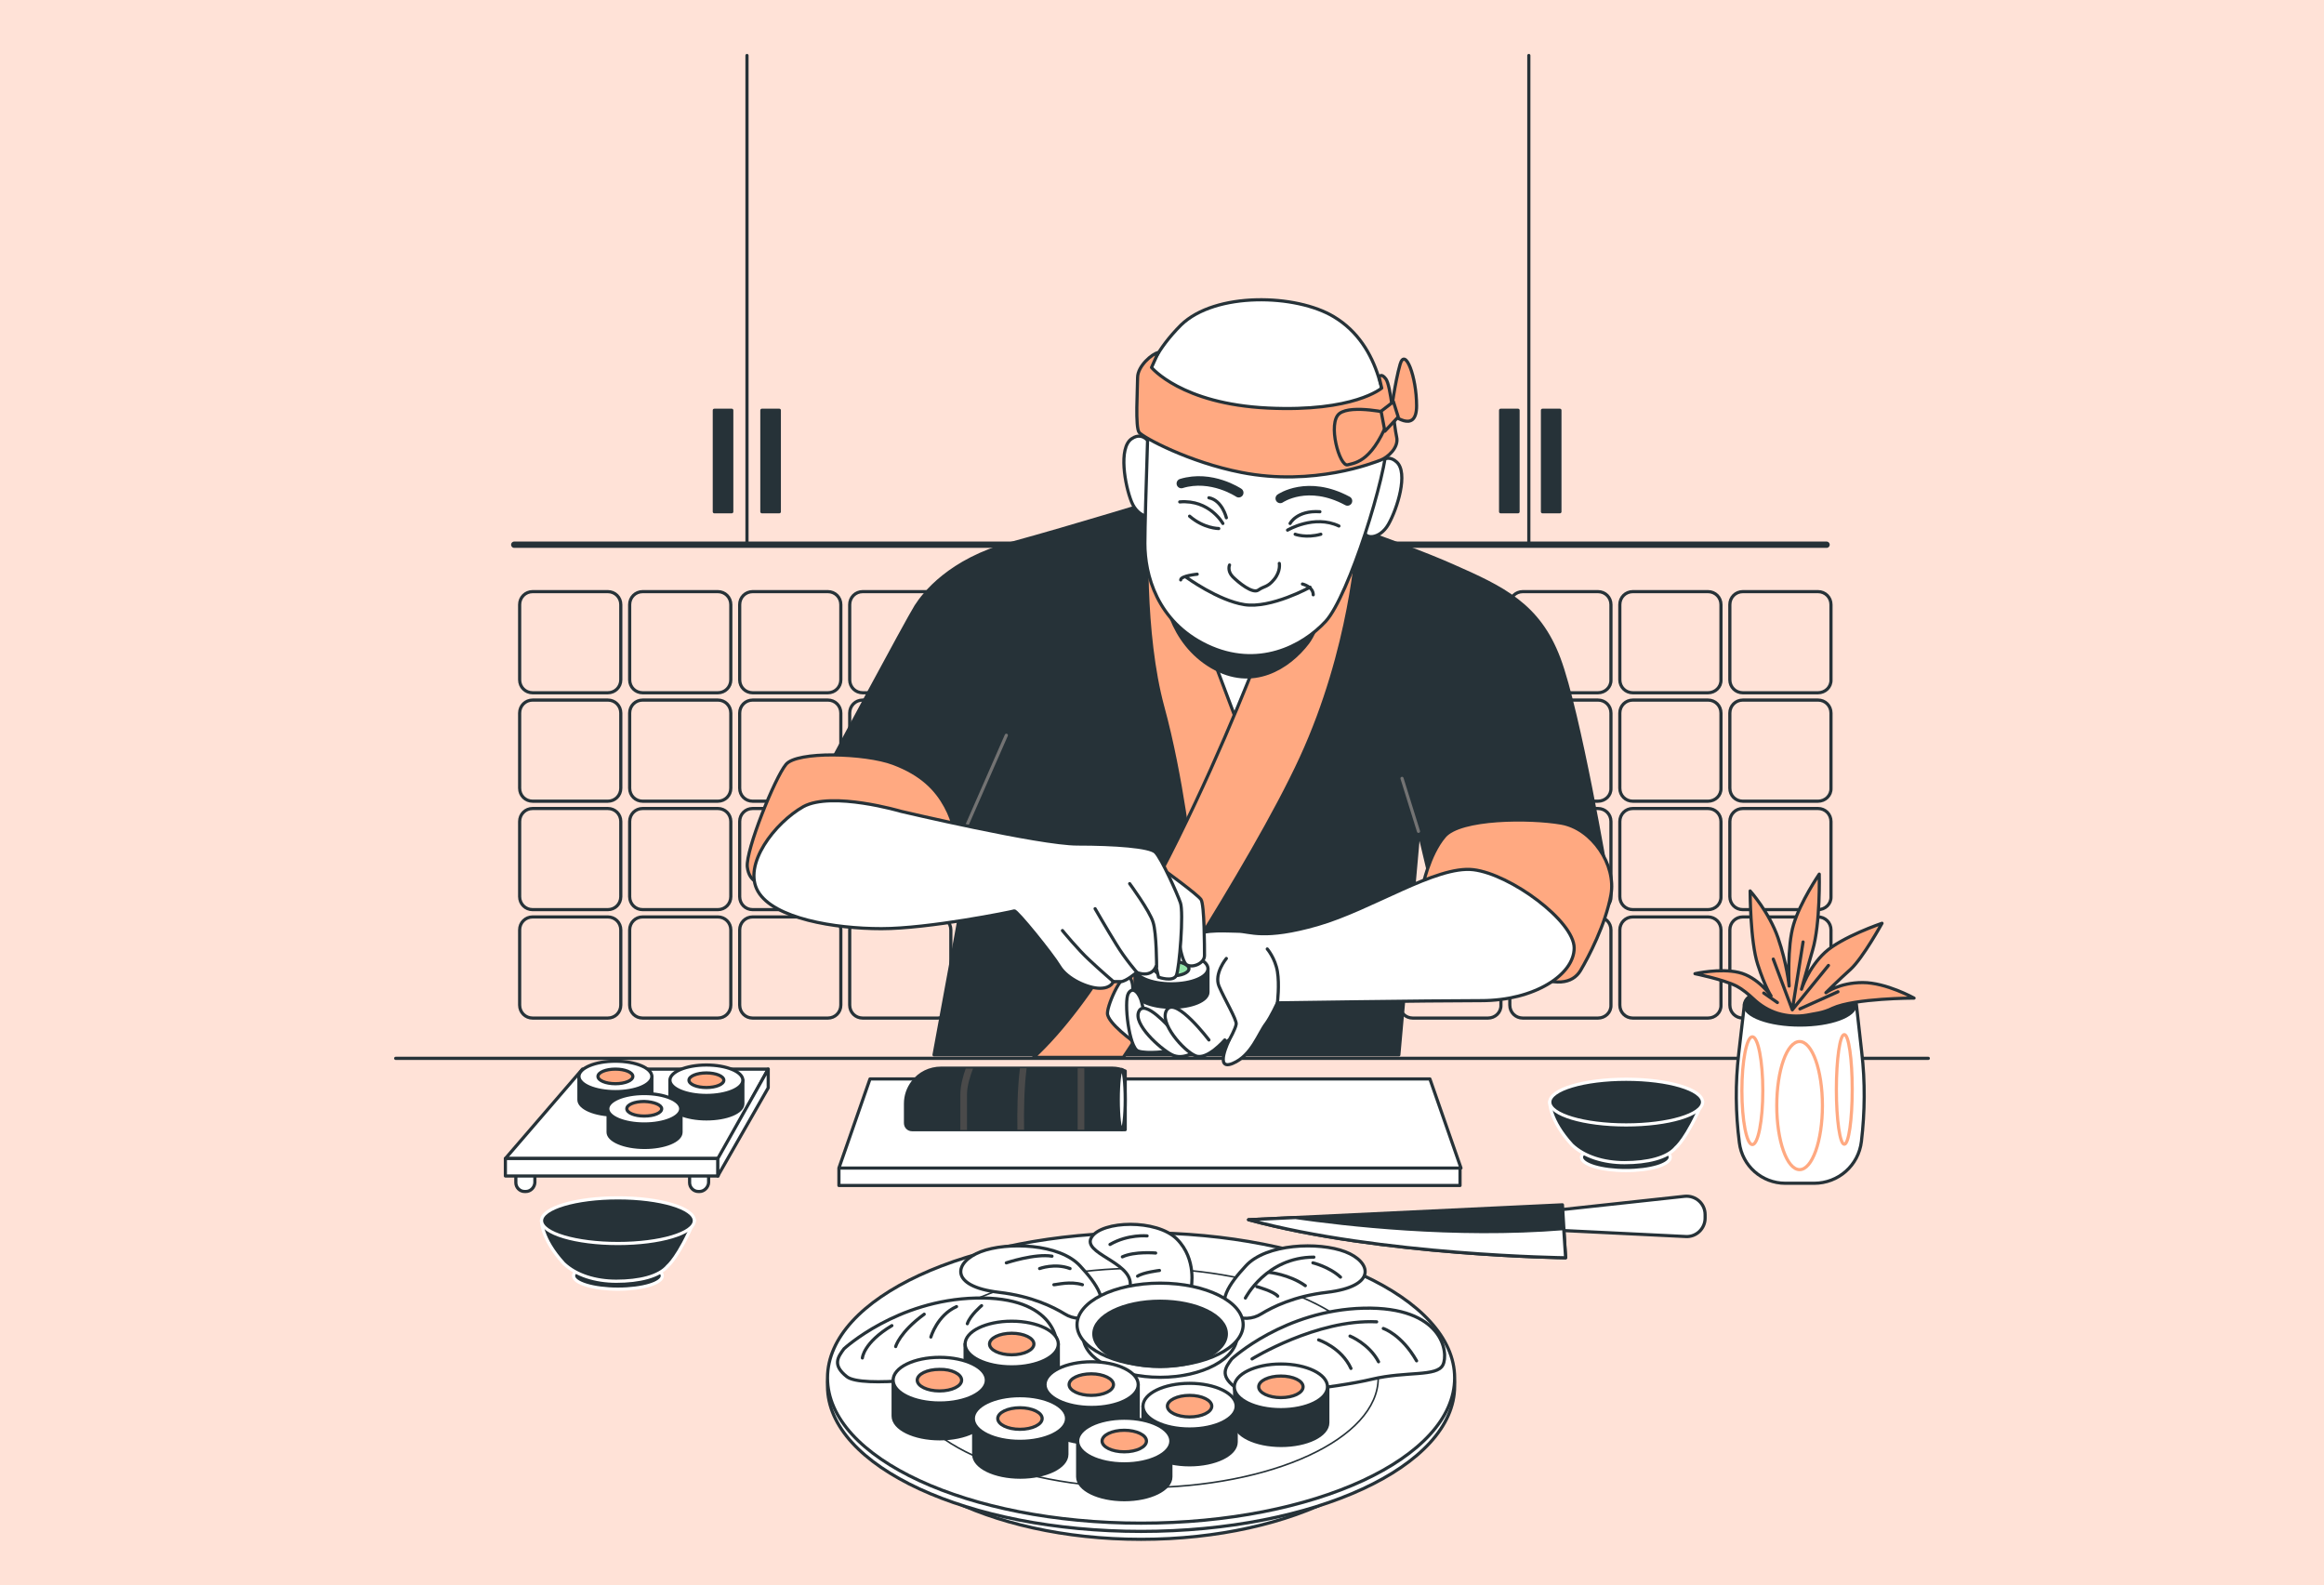 <svg xmlns="http://www.w3.org/2000/svg" viewBox="0 0 733 500" style="enable-background:new 0 0 733 500" xml:space="preserve"><style>.st1,.st2,.st4,.st5{fill:none;stroke:#263238;stroke-linecap:round;stroke-linejoin:round;stroke-miterlimit:10}.st2,.st4,.st5{fill:#263238}.st4,.st5{fill:#fff}.st5{fill:#ffa981}.st6{fill:#4a4a4a}.st7{fill:#263238;stroke:#fff;stroke-linecap:round;stroke-linejoin:round;stroke-miterlimit:10}.st9{stroke:#737373}.st10,.st12,.st9{fill:none;stroke-linecap:round;stroke-linejoin:round;stroke-miterlimit:10}.st10{stroke:#263238;stroke-width:3}.st12{stroke:#ffa981}</style><path style="fill:#ffe2d7" d="M0 0h733v500H0z" id="Background_Simple"/><g id="Plant"><path class="st1" d="M191.7 218.5H168c-2.3 0-4.1-1.8-4.1-4.1v-23.7c0-2.3 1.8-4.1 4.1-4.1h23.7c2.3 0 4.1 1.8 4.1 4.1v23.7c0 2.3-1.8 4.1-4.1 4.1zM226.4 218.5h-23.7c-2.3 0-4.1-1.8-4.1-4.1v-23.7c0-2.3 1.8-4.1 4.1-4.1h23.7c2.3 0 4.1 1.8 4.1 4.1v23.7c0 2.3-1.8 4.1-4.1 4.1zM261.1 218.5h-23.7c-2.3 0-4.1-1.8-4.1-4.1v-23.7c0-2.3 1.8-4.1 4.1-4.1h23.7c2.3 0 4.1 1.8 4.1 4.1v23.7c0 2.3-1.8 4.1-4.1 4.1zM295.8 218.5h-23.7c-2.3 0-4.1-1.8-4.1-4.1v-23.7c0-2.3 1.8-4.1 4.1-4.1h23.7c2.3 0 4.1 1.8 4.1 4.1v23.7c0 2.3-1.8 4.1-4.1 4.1zM330.5 218.5h-23.7c-2.3 0-4.1-1.8-4.1-4.1v-23.7c0-2.3 1.8-4.1 4.1-4.1h23.7c2.3 0 4.1 1.8 4.1 4.1v23.7c0 2.3-1.8 4.1-4.1 4.1zM365.2 218.5h-23.7c-2.3 0-4.1-1.8-4.1-4.1v-23.7c0-2.3 1.8-4.1 4.1-4.1h23.7c2.3 0 4.1 1.8 4.1 4.1v23.7c0 2.3-1.8 4.1-4.1 4.1zM399.9 218.5h-23.7c-2.3 0-4.1-1.8-4.1-4.1v-23.7c0-2.3 1.8-4.1 4.1-4.1h23.7c2.3 0 4.1 1.8 4.1 4.1v23.7c0 2.3-1.8 4.1-4.1 4.1zM434.6 218.5h-23.7c-2.3 0-4.1-1.8-4.1-4.1v-23.7c0-2.3 1.8-4.1 4.1-4.1h23.7c2.3 0 4.1 1.8 4.1 4.1v23.7c.1 2.3-1.8 4.1-4.1 4.1zM469.3 218.5h-23.7c-2.3 0-4.1-1.8-4.1-4.1v-23.7c0-2.3 1.8-4.1 4.1-4.1h23.7c2.3 0 4.1 1.8 4.1 4.1v23.7c.1 2.3-1.8 4.1-4.1 4.1zM504 218.5h-23.7c-2.3 0-4.1-1.8-4.1-4.1v-23.7c0-2.3 1.8-4.1 4.1-4.1H504c2.3 0 4.1 1.8 4.1 4.1v23.7c.1 2.3-1.8 4.1-4.1 4.1zM538.7 218.5H515c-2.3 0-4.1-1.8-4.1-4.1v-23.7c0-2.3 1.8-4.1 4.1-4.1h23.7c2.3 0 4.1 1.8 4.1 4.1v23.7c.1 2.3-1.8 4.1-4.1 4.1zM573.4 218.5h-23.7c-2.3 0-4.1-1.8-4.1-4.1v-23.7c0-2.3 1.8-4.1 4.1-4.1h23.7c2.3 0 4.1 1.8 4.1 4.1v23.7c.1 2.3-1.8 4.1-4.1 4.1zM191.7 252.7H168c-2.3 0-4.1-1.8-4.1-4.1v-23.7c0-2.3 1.8-4.1 4.1-4.1h23.7c2.3 0 4.1 1.8 4.1 4.1v23.7c0 2.3-1.8 4.1-4.1 4.1zM226.4 252.7h-23.7c-2.3 0-4.1-1.8-4.1-4.1v-23.7c0-2.3 1.8-4.1 4.1-4.1h23.7c2.3 0 4.1 1.8 4.1 4.1v23.7c0 2.3-1.8 4.1-4.1 4.1zM261.1 252.7h-23.7c-2.3 0-4.1-1.8-4.1-4.1v-23.7c0-2.3 1.8-4.1 4.1-4.1h23.7c2.3 0 4.1 1.8 4.1 4.1v23.7c0 2.3-1.8 4.1-4.1 4.1zM295.8 252.7h-23.7c-2.3 0-4.1-1.8-4.1-4.1v-23.7c0-2.3 1.8-4.1 4.1-4.1h23.7c2.3 0 4.1 1.8 4.1 4.1v23.7c0 2.3-1.8 4.1-4.1 4.1zM330.5 252.7h-23.7c-2.3 0-4.1-1.8-4.1-4.1v-23.7c0-2.3 1.8-4.1 4.1-4.1h23.7c2.3 0 4.1 1.8 4.1 4.1v23.7c0 2.3-1.8 4.1-4.1 4.1zM365.2 252.7h-23.7c-2.3 0-4.1-1.8-4.1-4.1v-23.7c0-2.3 1.8-4.1 4.1-4.1h23.7c2.3 0 4.1 1.8 4.1 4.1v23.7c0 2.3-1.8 4.1-4.1 4.1zM399.9 252.7h-23.7c-2.3 0-4.1-1.8-4.1-4.1v-23.7c0-2.3 1.8-4.1 4.1-4.1h23.7c2.3 0 4.1 1.8 4.1 4.1v23.7c0 2.3-1.8 4.1-4.1 4.1zM434.6 252.7h-23.7c-2.3 0-4.1-1.8-4.1-4.1v-23.7c0-2.3 1.8-4.1 4.1-4.1h23.7c2.3 0 4.1 1.8 4.1 4.1v23.7c.1 2.3-1.8 4.1-4.1 4.1zM469.3 252.7h-23.7c-2.3 0-4.1-1.8-4.1-4.1v-23.7c0-2.3 1.8-4.1 4.1-4.1h23.7c2.3 0 4.1 1.8 4.1 4.1v23.7c.1 2.3-1.8 4.1-4.1 4.1zM504 252.7h-23.7c-2.3 0-4.1-1.8-4.1-4.1v-23.7c0-2.3 1.8-4.1 4.1-4.1H504c2.3 0 4.1 1.8 4.1 4.1v23.7c.1 2.3-1.8 4.1-4.1 4.1zM538.7 252.7H515c-2.3 0-4.1-1.8-4.1-4.1v-23.7c0-2.3 1.8-4.1 4.1-4.1h23.7c2.3 0 4.1 1.8 4.1 4.1v23.7c.1 2.3-1.8 4.1-4.1 4.1zM573.4 252.7h-23.7c-2.3 0-4.1-1.8-4.1-4.1v-23.7c0-2.3 1.8-4.1 4.1-4.1h23.7c2.3 0 4.1 1.8 4.1 4.1v23.7c.1 2.3-1.8 4.1-4.1 4.1zM191.7 286.9H168c-2.3 0-4.1-1.8-4.1-4.1v-23.7c0-2.3 1.8-4.1 4.1-4.1h23.7c2.3 0 4.1 1.8 4.1 4.1v23.7c0 2.3-1.8 4.1-4.1 4.1zM226.4 286.9h-23.7c-2.3 0-4.1-1.8-4.1-4.1v-23.7c0-2.3 1.8-4.1 4.1-4.1h23.7c2.3 0 4.1 1.8 4.1 4.1v23.7c0 2.3-1.8 4.1-4.1 4.1zM261.1 286.9h-23.7c-2.3 0-4.1-1.8-4.1-4.1v-23.7c0-2.3 1.8-4.1 4.1-4.1h23.7c2.3 0 4.1 1.8 4.1 4.1v23.7c0 2.3-1.8 4.1-4.1 4.1zM295.8 286.9h-23.7c-2.3 0-4.1-1.8-4.1-4.1v-23.7c0-2.3 1.8-4.1 4.1-4.1h23.7c2.3 0 4.1 1.8 4.1 4.1v23.7c0 2.3-1.8 4.1-4.1 4.1zM330.5 286.9h-23.7c-2.3 0-4.1-1.8-4.1-4.1v-23.7c0-2.3 1.8-4.1 4.1-4.1h23.7c2.3 0 4.1 1.8 4.1 4.1v23.7c0 2.3-1.8 4.1-4.1 4.1zM365.2 286.9h-23.7c-2.3 0-4.1-1.8-4.1-4.1v-23.7c0-2.3 1.8-4.1 4.1-4.1h23.7c2.3 0 4.1 1.8 4.1 4.1v23.7c0 2.3-1.8 4.1-4.1 4.1zM399.9 286.9h-23.7c-2.3 0-4.1-1.8-4.1-4.1v-23.7c0-2.3 1.8-4.1 4.1-4.1h23.7c2.3 0 4.1 1.8 4.1 4.1v23.7c0 2.3-1.8 4.1-4.1 4.1zM434.6 286.9h-23.7c-2.3 0-4.1-1.8-4.1-4.1v-23.7c0-2.3 1.8-4.1 4.1-4.1h23.7c2.3 0 4.1 1.8 4.1 4.1v23.7c.1 2.3-1.8 4.1-4.1 4.1zM469.3 286.9h-23.7c-2.3 0-4.1-1.8-4.1-4.1v-23.7c0-2.3 1.8-4.1 4.1-4.1h23.7c2.3 0 4.1 1.8 4.1 4.1v23.7c.1 2.3-1.8 4.1-4.1 4.1zM504 286.9h-23.7c-2.3 0-4.1-1.8-4.1-4.1v-23.7c0-2.3 1.8-4.1 4.1-4.1H504c2.3 0 4.1 1.8 4.1 4.1v23.7c.1 2.3-1.8 4.1-4.1 4.1zM538.7 286.9H515c-2.3 0-4.1-1.8-4.1-4.1v-23.7c0-2.3 1.8-4.1 4.1-4.1h23.7c2.3 0 4.1 1.8 4.1 4.1v23.7c.1 2.3-1.8 4.1-4.1 4.1zM573.4 286.9h-23.7c-2.3 0-4.1-1.8-4.1-4.1v-23.7c0-2.3 1.8-4.1 4.1-4.1h23.7c2.3 0 4.1 1.8 4.1 4.1v23.7c.1 2.3-1.8 4.1-4.1 4.1zM191.7 321.1H168c-2.3 0-4.1-1.8-4.1-4.1v-23.7c0-2.3 1.8-4.1 4.1-4.1h23.7c2.3 0 4.1 1.8 4.1 4.1V317c0 2.3-1.8 4.1-4.1 4.1zM226.4 321.1h-23.7c-2.3 0-4.1-1.8-4.1-4.1v-23.7c0-2.3 1.8-4.1 4.1-4.1h23.7c2.3 0 4.1 1.8 4.1 4.1V317c0 2.3-1.8 4.1-4.1 4.1zM261.1 321.1h-23.7c-2.3 0-4.1-1.8-4.1-4.1v-23.7c0-2.3 1.8-4.1 4.1-4.1h23.7c2.3 0 4.1 1.8 4.1 4.1V317c0 2.3-1.8 4.1-4.1 4.1zM295.8 321.1h-23.7c-2.3 0-4.1-1.8-4.1-4.1v-23.7c0-2.3 1.8-4.1 4.1-4.1h23.7c2.3 0 4.1 1.8 4.1 4.1V317c0 2.3-1.8 4.1-4.1 4.1zM330.5 321.1h-23.7c-2.3 0-4.1-1.8-4.1-4.1v-23.7c0-2.3 1.8-4.1 4.1-4.1h23.7c2.3 0 4.1 1.8 4.1 4.1V317c0 2.3-1.8 4.1-4.1 4.1zM365.2 321.1h-23.7c-2.3 0-4.1-1.8-4.1-4.1v-23.7c0-2.3 1.8-4.1 4.1-4.1h23.7c2.3 0 4.1 1.8 4.1 4.1V317c0 2.3-1.8 4.1-4.1 4.1zM399.9 321.1h-23.7c-2.3 0-4.1-1.8-4.1-4.1v-23.7c0-2.3 1.8-4.1 4.1-4.1h23.7c2.3 0 4.1 1.8 4.1 4.1V317c0 2.3-1.8 4.1-4.1 4.1zM434.6 321.1h-23.7c-2.3 0-4.1-1.8-4.1-4.1v-23.7c0-2.3 1.8-4.1 4.1-4.1h23.7c2.3 0 4.1 1.8 4.1 4.1V317c.1 2.3-1.8 4.1-4.1 4.1zM469.3 321.1h-23.7c-2.3 0-4.1-1.8-4.1-4.1v-23.7c0-2.3 1.8-4.1 4.1-4.1h23.7c2.3 0 4.1 1.8 4.1 4.1V317c.1 2.3-1.8 4.1-4.1 4.1zM504 321.1h-23.7c-2.3 0-4.1-1.8-4.1-4.1v-23.7c0-2.3 1.8-4.1 4.1-4.1H504c2.3 0 4.1 1.8 4.1 4.1V317c.1 2.3-1.8 4.1-4.1 4.1zM538.7 321.1H515c-2.3 0-4.1-1.8-4.1-4.1v-23.7c0-2.3 1.8-4.1 4.1-4.1h23.7c2.3 0 4.1 1.8 4.1 4.1V317c.1 2.3-1.8 4.1-4.1 4.1zM573.4 321.1h-23.7c-2.3 0-4.1-1.8-4.1-4.1v-23.7c0-2.3 1.8-4.1 4.1-4.1h23.7c2.3 0 4.1 1.8 4.1 4.1V317c.1 2.3-1.8 4.1-4.1 4.1z"/><g id="XMLID_145_"><path id="XMLID_148_" class="st1" d="M235.6 171.8V17.5"/><path id="XMLID_147_" class="st2" d="M240.3 129.4h5.5v32h-5.5z"/><path id="XMLID_146_" class="st2" d="M225.3 129.4h5.5v32h-5.5z"/></g><path id="XMLID_144_" style="fill:none;stroke:#263238;stroke-width:2;stroke-linecap:round;stroke-linejoin:round;stroke-miterlimit:10" d="M162.2 171.8h413.9"/><g id="XMLID_140_"><path id="XMLID_143_" class="st1" d="M482.2 171.8V17.5"/><path id="XMLID_142_" class="st2" d="M473.3 129.4h5.5v32h-5.5z"/><path id="XMLID_141_" class="st2" d="M486.5 129.4h5.5v32h-5.5z"/></g><path class="st4" d="M165.8 375.8h-.3c-1.6 0-2.8-1.3-2.8-2.8v-5.3h6v5.3c-.1 1.5-1.3 2.8-2.9 2.8zM220.6 375.8h-.3c-1.6 0-2.8-1.3-2.8-2.8v-5.3h6v5.3c-.1 1.5-1.4 2.8-2.9 2.8zM226.8 365.4h-67.4l24.3-28.2h58.6z"/><path class="st4" d="M159.4 365.4h67.1v5.5h-67.1z"/><path class="st4" d="m226.4 365.4 15.9-28.2v5.9l-15.9 27.8z"/><path class="st2" d="M182.6 339.5v7.4c0 2.6 5.1 4.8 11.5 4.8 6.3 0 11.5-2.1 11.5-4.8v-7.4h-23z"/><ellipse class="st4" cx="194.1" cy="339.5" rx="11.5" ry="4.8"/><ellipse class="st5" cx="194.1" cy="339.5" rx="5.5" ry="2.3"/><path class="st2" d="M211.3 340.7v7.4c0 2.6 5.1 4.8 11.5 4.8s11.5-2.1 11.5-4.8v-7.4h-23z"/><ellipse class="st4" cx="222.8" cy="340.7" rx="11.5" ry="4.8"/><ellipse class="st5" cx="222.8" cy="340.7" rx="5.5" ry="2.3"/><path class="st2" d="M191.8 349.7v7.4c0 2.6 5.1 4.8 11.5 4.8 6.3 0 11.5-2.1 11.5-4.8v-7.4h-23z"/><ellipse class="st4" cx="203.2" cy="349.7" rx="11.5" ry="4.8"/><path class="st5" d="M208.7 349.7c0 1.3-2.4 2.3-5.5 2.3-3 0-5.5-1-5.5-2.3s2.4-2.3 5.5-2.3c3.1.1 5.5 1.1 5.5 2.3z"/><path class="st4" d="M460.8 368.4H264.6l9.8-28.1H451zM264.6 368.4h195.9v5.5H264.6z"/><path class="st2" d="M354.9 337.8c-1.3-.6-2.7-.9-4.1-.9h-54c-3.5 0-6.8 1.6-8.9 4.4-1.5 2-2.3 4.3-2.3 6.8v6.1c0 1.2.9 2.1 2.1 2.1h67.2v-18.5z"/><path class="st4" d="M354.9 346.8c0 5.3-.5 9.5-1.1 9.5s-1.1-4.3-1.1-9.5.5-9.5 1.1-9.5 1.1 4.3 1.1 9.5z"/><path class="st6" d="M323.8 336.9h-2.1c-.8 6.3-.9 13.7-.8 19.4h2.1c-.1-5.7 0-13.1.8-19.4zM305 356.4v-11.3c0-2.7 1.1-6 1.9-8.1h-2.3c-.8 2.2-1.7 5.4-1.7 8.1v11.3h2.1zM339.9 336.9h2.1v19.4h-2.1z"/><path class="st4" d="M490.8 381.7v6.3l40.9 2c3.3.2 6.1-2.5 6.1-5.8v-1.1c0-3.5-3-6.1-6.4-5.8l-40.6 4.4z"/><path class="st2" d="m492.8 380 1 16.7s-58.3-.7-100-12l99-4.7z"/><path class="st4" d="m408.6 384-14.8.7c41.7 11.3 100 12 100 12l-.6-9.2c-34.5 2.8-69.3-1.3-84.6-3.5z"/><path class="st7" d="M526.8 365c0 2.3-6.2 4.2-14 4.2-7.7 0-14-1.9-14-4.2 0-2.3 6.2-4.2 14-4.2s14 1.9 14 4.2z"/><path class="st7" d="M488.8 347.6s-.2 5.6 7 13.5c3.9 3.7 10 5.6 16.6 5.6 7.2 0 13.5-1.5 16.2-4.8 0 0 3.4-2.7 8.4-14.4h-48.2z"/><ellipse class="st7" cx="512.9" cy="347.6" rx="24.1" ry="7.2"/><path class="st7" d="M208.9 402.4c0 2.3-6.2 4.2-14 4.2-7.7 0-14-1.9-14-4.2 0-2.3 6.2-4.2 14-4.2 7.7.1 14 1.9 14 4.2z"/><path class="st7" d="M170.8 385s-.2 5.6 7 13.5c3.9 3.7 10 5.6 16.6 5.6 7.2 0 13.5-1.5 16.2-4.8 0 0 3.4-2.7 8.4-14.4h-48.2z"/><ellipse class="st7" cx="194.9" cy="385" rx="24.1" ry="7.2"/><ellipse class="st4" cx="359.9" cy="439.7" rx="87.5" ry="45.8"/><ellipse class="st4" cx="359.9" cy="437.2" rx="98.9" ry="45.8"/><ellipse class="st4" cx="359.9" cy="434.6" rx="98.9" ry="45.8"/><ellipse cx="359.9" cy="434.6" rx="74.8" ry="34.6" style="fill:#fff;stroke:#263238;stroke-width:.5;stroke-linecap:round;stroke-linejoin:round;stroke-miterlimit:10"/><path class="st4" d="M388.5 428.6s16.6-15.4 41.6-16c25-.6 26.9 14.1 25 17.9-1.9 3.8-11.5 1.9-22.4 4.5s-38.6 6.1-43.3 2.4c-4.8-3.7-2.8-6.2-.9-8.8z"/><path class="st1" d="M415.9 422.6s7.2 2.4 10.2 9M425.8 421.4s6 2.4 9 8.1M436.3 419s5.7 1.8 10.5 10.2M394.9 428.6s20.4-12.6 39.3-11.7"/><path class="st4" d="M388.8 414.7c2.8 1.6 6.3 1.4 9-.3 3.6-2.2 10.4-5.6 20.7-6.8 16-1.9 14.1-9.6 5.8-12.8-8.3-3.2-25-2.6-31.4 4.5-5.1 5.5-9.8 12-4.1 15.4z"/><path class="st1" d="M392.8 409.4s6.6-12.9 21.6-12.9"/><path class="st1" d="M400.3 401.3s6.3.6 11.4 4.2M414.1 398.3s5.1 1.2 8.7 4.5M396.4 405.8s5.4 1.5 6.6 3"/><path class="st4" d="M375.7 406.2s1.9-9-4.5-15.4-23.7-5.8-26.9-.6c-3.2 5.1 12.2 7.7 12.2 14.7 0 7 7 13.4 13.4 10.9 6.4-2.6 5.8-9.6 5.8-9.6z"/><path class="st1" d="M361.8 389.8s-6-.6-11.7 2.7M364.5 395.2s-6.6-.6-10.5 1.2M365.7 400.7s-5.1.6-6.9 1.8"/><path class="st4" d="M344.8 414.7c-2.8 1.6-6.3 1.4-9-.3-3.6-2.2-10.4-5.6-20.7-6.8-16-1.9-14.1-9.6-5.8-12.8 8.3-3.2 25-2.6 31.4 4.5 5.1 5.5 9.8 12 4.1 15.4z"/><path class="st1" d="M317.4 398.3s9-3 14.4-2.1M327.9 400.1s4.8-1.8 9.6 0M332.4 405.2c.9 0 5.1-1.2 9 0"/><path class="st4" d="M266.2 425.4s16.6-15.4 41.6-16c25-.6 26.9 14.1 25 17.9-1.9 3.8-11.5 1.9-22.4 4.5-10.9 2.6-38.6 6.1-43.3 2.4s-2.8-6.2-.9-8.8z"/><path class="st1" d="M272 428.3s.3-4.8 9.3-10.2M282.5 424.7s1.2-4.5 9-10.2M293.6 421.7s2-6.9 8.1-9.6M309.6 411.8s-3.6 3-4.5 5.7"/><ellipse class="st4" cx="365.9" cy="421.3" rx="24.3" ry="13.1"/><ellipse class="st4" cx="365.9" cy="417.8" rx="26.2" ry="13.1"/><ellipse class="st2" cx="365.9" cy="420.7" rx="20.9" ry="10.3"/><path class="st2" d="M304.4 423.9v11.3c0 4 6.6 7.2 14.7 7.2s14.7-3.2 14.7-7.2v-11.3h-29.4z"/><ellipse class="st4" cx="319.1" cy="423.9" rx="14.7" ry="7.2"/><ellipse class="st5" cx="319.1" cy="423.9" rx="7" ry="3.4"/><path class="st2" d="M281.7 435.3v11.3c0 4 6.6 7.2 14.7 7.2s14.7-3.2 14.7-7.2v-11.3h-29.4z"/><ellipse class="st4" cx="296.4" cy="435.3" rx="14.7" ry="7.2"/><path class="st5" d="M303.3 435.3c0 1.9-3.1 3.4-7 3.4-3.8 0-7-1.5-7-3.4s3.1-3.4 7-3.4c3.9-.1 7 1.5 7 3.4z"/><path class="st2" d="M329.6 436.7V448c0 4 6.6 7.2 14.7 7.2S359 452 359 448v-11.3h-29.4z"/><ellipse class="st4" cx="344.3" cy="436.7" rx="14.7" ry="7.2"/><path class="st5" d="M351.2 436.7c0 1.9-3.1 3.4-7 3.4-3.8 0-7-1.5-7-3.4s3.1-3.4 7-3.4 7 1.6 7 3.4z"/><path class="st2" d="M389.4 437.4v11.3c0 4 6.6 7.2 14.7 7.2s14.7-3.2 14.7-7.2v-11.3h-29.4z"/><path class="st4" d="M418.7 437.4c0 4-6.6 7.2-14.7 7.2s-14.7-3.2-14.7-7.2 6.6-7.2 14.7-7.2 14.7 3.2 14.7 7.2z"/><path class="st5" d="M411 437.4c0 1.9-3.1 3.4-7 3.4-3.8 0-7-1.5-7-3.4s3.1-3.4 7-3.4 7 1.5 7 3.4z"/><path class="st2" d="M307.1 447.4v11.3c0 4 6.6 7.2 14.7 7.2s14.7-3.2 14.7-7.2v-11.3h-29.4z"/><ellipse class="st4" cx="321.7" cy="447.4" rx="14.7" ry="7.2"/><ellipse class="st5" cx="321.7" cy="447.4" rx="7" ry="3.4"/><path class="st2" d="M360.5 443.5v11.3c0 4 6.6 7.2 14.7 7.2s14.7-3.2 14.7-7.2v-11.3h-29.4z"/><ellipse class="st4" cx="375.2" cy="443.5" rx="14.7" ry="7.2"/><ellipse class="st5" cx="375.2" cy="443.5" rx="7" ry="3.4"/><path class="st2" d="M339.9 454.5v11.3c0 4 6.6 7.2 14.7 7.2s14.7-3.2 14.7-7.2v-11.3h-29.4z"/><ellipse class="st4" cx="354.6" cy="454.5" rx="14.7" ry="7.2"/><ellipse class="st5" cx="354.6" cy="454.5" rx="7" ry="3.4"/><path class="st1" d="M608.2 333.8H124.8"/><path class="st2" d="M366.9 157.3s-28.6 8.8-48 14.1c-19.4 5.3-27.5 15.9-30 19.8-2.5 3.9-28.6 52.6-28.6 52.6l45.6 27.5-11.3 61.4h146.6l6.3-70.6 3.7 15.6 55.7-1.1s-8.8-51.9-15.2-68.9c-6.4-17-17.7-22.3-33.6-29.3-15.9-7.1-55.1-20.5-61.8-21.9-6.8-1.3-29.4.8-29.4.8z"/><path class="st9" d="m301.5 268.2 15.9-36.3M447.4 262.2l-5.2-16.7"/><path class="st4" d="m370.3 195.5 21.2 45 14-40.8z"/><path class="st5" d="m379.9 200.5 14.4 38.2-18.6 33.1s-2.8-26.4-9-49c-6.1-22.6-5.4-54.5-4.1-66.3l17.3 44z"/><path class="st5" d="M399.7 199.4s-36.3 99.5-73.7 134.1h28.3s40.2-59.9 56.1-94.5c15.9-34.6 17.7-67.8 17.7-67.8l-28.4 28.2z"/><path class="st4" d="M363.4 141s-2.4-5.5-6.5-2.6c-4.2 2.9-2.1 14.7 0 19.9 2.1 5.2 7.3 5.8 7.3 2.6 0-3.1-.8-19.9-.8-19.9zM433.7 147.4s3.1-5.1 6.8-1.7c3.8 3.4.2 14.8-2.6 19.7-2.8 4.9-8 4.8-7.6 1.6.5-3.1 3.4-19.6 3.4-19.6z"/><path class="st2" d="M367.6 123.4s-1.3 45-1.3 54.7 3 24.6 15.9 32.2c12.9 7.6 24.3.3 30.3-7.6s15.7-46.6 15.7-57.1-1.3-29.9-13.5-39c-9.6-7.2-30.3-7.9-38.9 2.6-6.7 8-8.2 14.2-8.2 14.2z"/><path class="st4" d="M362.7 116.7s-1.6 45-1.6 54.7 3.7 24.6 19.6 32.2c16 7.6 30.1.3 37.4-7.6 7.3-7.9 19.4-46.6 19.4-57.1s-1.6-29.9-16.8-39c-11.9-7.2-37.4-7.9-48.2 2.6-8 8-9.8 14.2-9.8 14.2z"/><path class="st1" d="M406.1 167.2s8.4-5 16.2-1.3M372.1 158.3c9.4-.8 13.6 6.8 13.6 6.8"/><path class="st10" d="M390.7 155.4s-8.6-5.8-18.1-2.9M403.8 157.2s8.6-6 21.2.8"/><path class="st1" d="M408.5 168.5s3.4 1.3 8.1 0M384.4 166.7s-4.7 0-9.2-3.9M406.9 165.1s2.1-4.2 9.4-3.7M386.8 163.3s-1.3-5.5-5.5-6.3M387.8 178.2s-.8 1.8 1 3.7c1.8 1.8 6.3 5.5 8.1 4.2 1.8-1.3 2.9-.8 5-3.4 2.1-2.6 1.6-5 1.6-5"/><path class="st1" d="M374.2 182.1s10 7.3 18.3 8.6c8.4 1.3 20.7-5.5 20.7-5.5"/><path class="st1" d="M377.6 181.1s-5.2.5-5.2 1.8M410.8 184.2s3.4.8 3.4 3.4"/><path class="st5" d="M363.2 115.9s9.4 11.5 36.7 12.8c27.2 1.3 35.9-6.3 35.9-6.3l-.8-3.4s.5-1.6 2.1.5 2.6 14.9 3.4 18.3c.8 3.4-2.9 6.5-5 7.3-2.1.8-21.2 8.4-44 3.9-16.4-3.2-30.9-11-32.2-12.6-1.3-1.6-.5-13.6-.5-17.3s4.7-7.6 6.5-7.9l-2.1 4.7z"/><path class="st5" d="M438.7 130.4s-12.3-2.9-16.2 0c-3.9 2.9 0 17 2.6 16.2 2.6-.7 8.1-1 13.6-16.2z"/><path class="st5" d="M438.7 130.4s1.3-10 2.9-15.5c1.6-5.5 5.2 3.9 5.2 13.1 0 9.3-8.1 2.4-8.1 2.4z"/><path class="st5" d="m435.6 129.7 1.2 6.3 4.2-4.5-1.5-4.8zM448.7 279.7s1.9-10 6.9-15.9 27-5.9 36.8-4.2c9.8 1.7 17.4 13.2 15.7 22.6-1.7 9.4-7.1 19.7-9.6 23.9-2.5 4.2-8.2 5.2-16.9.6-8.9-4.7-32.9-27-32.9-27z"/><path class="st4" d="M402.9 316.3s47.7-.7 64.3-.7c16.6 0 29.3-8.1 29.3-16.6 0-8.5-20.1-23.3-31.8-24.7-11.7-1.4-32.1 12.4-49.1 17.3s-21.5 2.1-25.1 2.1c-3.5 0-9.5-.7-15.2 1.4-5.7 2.1-11.3 11.3-13.8 15.2-2.5 3.9-9.5 8.8-8.5 12.4 1.1 3.5 15.5 8.8 22.3 8.8 6.7 0 12.4-3.5 12.4-3.5s-4.9 9.9 1.1 7.4 8.1-9.5 10.6-12.7c1.5-2.1 3.5-6.4 3.5-6.4z"/><path class="st2" d="M358 305.5v7.4c0 2.6 5.1 4.8 11.5 4.8s11.5-2.1 11.5-4.8v-7.4h-23z"/><ellipse class="st4" cx="369.5" cy="305.5" rx="11.5" ry="4.8"/><path d="M375 305.5c0 1.3-2.4 2.3-5.5 2.3s-5.5-1-5.5-2.3 2.4-2.3 5.5-2.3 5.5 1.1 5.5 2.3z" style="fill:#92e3a9;stroke:#263238;stroke-linecap:round;stroke-linejoin:round;stroke-miterlimit:10"/><path class="st1" d="M402.9 316.3s.7-5.7 0-9.9-3.2-7.1-3.2-7.1M386.8 302.3s-4 4.8-2.3 8.8c1.7 4 5.6 10.5 5.4 11.9-.2 1.5-2.2 5-2.2 5"/><path class="st4" d="M357.9 328.8s-8.6-6.1-8.6-9.2c0-3.1 5.2-14.4 7.1-11.3 1.9 3.1.2 7.1-.2 9-.4 1.9 1.9 4.8 1.9 4.8"/><path class="st4" d="M368.8 331.5s-6.9 1-9.8 0c-2.9-1-4.6-15.7-3.1-18.2 1.5-2.5 3.6.2 4.2 2.9.6 2.7 3.1 9.8 5 11.3"/><path class="st4" d="M369 324.2s-8-9.2-9.8-5.2c-1.9 4 6.7 11.7 10.3 13.6s7.5-1 7.5-1"/><path class="st4" d="M381.3 328s-10.3-13.6-13.2-9.6c-2.9 4 5.4 13.2 9 14.6 3.6 1.5 9.2-5 9.2-5M367.1 274.4s10.6 7.7 11.7 9.3c1.1 1.6 1.1 15.4 1.1 17.7 0 2.4-3.7 4-5.6 2.9-1.9-1.1-3.2-11.7-3.4-14.8-.3-3.2-5-11.4-5-11.4s-1.2-4.5 1.2-3.7z"/><path class="st5" d="M240.5 278.7s-4.2 0-4.8-5.3c-.5-5.3 8.7-28.1 12.2-32.3 3.4-4.2 24.9-3.7 33.9-.3 9 3.4 13.5 8.2 16.4 13.5 2.9 5.3 3.1 9.4 3.2 11.7.1 2.3-9 9.5-24.4 9-15.3-.6-36.5 3.7-36.5 3.7z"/><path class="st4" d="M284.2 255.9s43.7 10.3 55.6 10.3c11.9 0 22.8.8 24.6 2.6 1.9 1.9 6.9 13 7.9 15.9 1.1 2.9-.3 20.9-1.3 23-1.1 2.1-5.6.5-5.6.5l-.8-3.4s-1.1 3.7-6.1 1.9c0 0-3.4 2.9-5 2.9h-2.4s-.5 2.1-4.2 2.1-10.3-2.9-12.7-6.9c-2.4-4-13.5-17.7-14.3-17.5-.8.3-27 5.6-41.9 5.6-14.8 0-33.9-3.2-38.9-11.7s5.3-21.7 14.3-26.8c9.1-4.9 30.8 1.5 30.8 1.5z"/><path class="st1" d="M356.3 278.7s6.4 8.7 7.4 12.2c1.1 3.4 1.1 14 1.1 14M345.4 286.6s3.7 6.4 6.6 11.1c2.9 4.8 6.6 9 6.6 9M335.1 293.5s5 6.1 8.5 9.3c3.4 3.2 7.7 6.9 7.7 6.9"/><path class="st4" d="M585.5 316.7c-20.8 11.9-35.3 0-35.3 0l-1.8 15.6c-1.1 9.4-1 18.8.2 28.1h0c.9 7.3 7.1 12.8 14.5 12.8h9.1c7.6 0 14-5.6 14.9-13.2v0c1.1-9.3 1.2-18.8.1-28.1l-1.7-15.2z"/><ellipse class="st2" cx="567.7" cy="316.9" rx="17.5" ry="6.4"/><path class="st5" d="M560.7 319.6c-2.9-.9-5.5-2.5-7.7-4.6-1.5-1.4-3.4-3-5.3-4-4.2-2.1-13.1-3.9-13.1-3.9s7.8-1.8 13.8-.4c6 1.4 10.2 7.4 10.2 7.4s-1.8-2.5-4.2-9.9C552 296.9 552 281 552 281s6 6.7 8.8 14.8c2.8 8.1 3.5 15.2 3.5 15.2s-.7-12.4 1.4-19.4c2.1-7.1 8.1-15.9 8.1-15.9s.4 15.5-2.1 24-3.5 12.3-3.5 12.3 2.1-6.7 7.4-11.6c5.3-4.9 18-9.2 18-9.2s-6 10.9-9.9 14.5c-3.9 3.5-7.8 7.4-7.8 7.4s4.2-3.2 11.6-3.2c7.4 0 16.2 4.9 16.2 4.9s-18.7 0-25.7 3.2c-1.4.7-2.9 1.2-4.4 1.5l-3.8.7c-3 .5-6.1.3-9.1-.6h0z"/><path class="st1" d="m560.6 316.2-4.3-3M565.3 318.5l-6-16M565.3 318.5l3.4-21.4M565.3 318.5l11.4-14M567.7 318.2l12-5.4"/><path class="st12" d="M556 344c0 9.4-1.5 17-3.3 17-1.8 0-3.3-7.6-3.3-17s1.5-17 3.3-17c1.8 0 3.3 7.6 3.3 17z"/><ellipse class="st12" cx="567.6" cy="348.7" rx="7.2" ry="20.2"/><ellipse class="st12" cx="581.7" cy="343.6" rx="2.5" ry="17.3"/></g></svg>